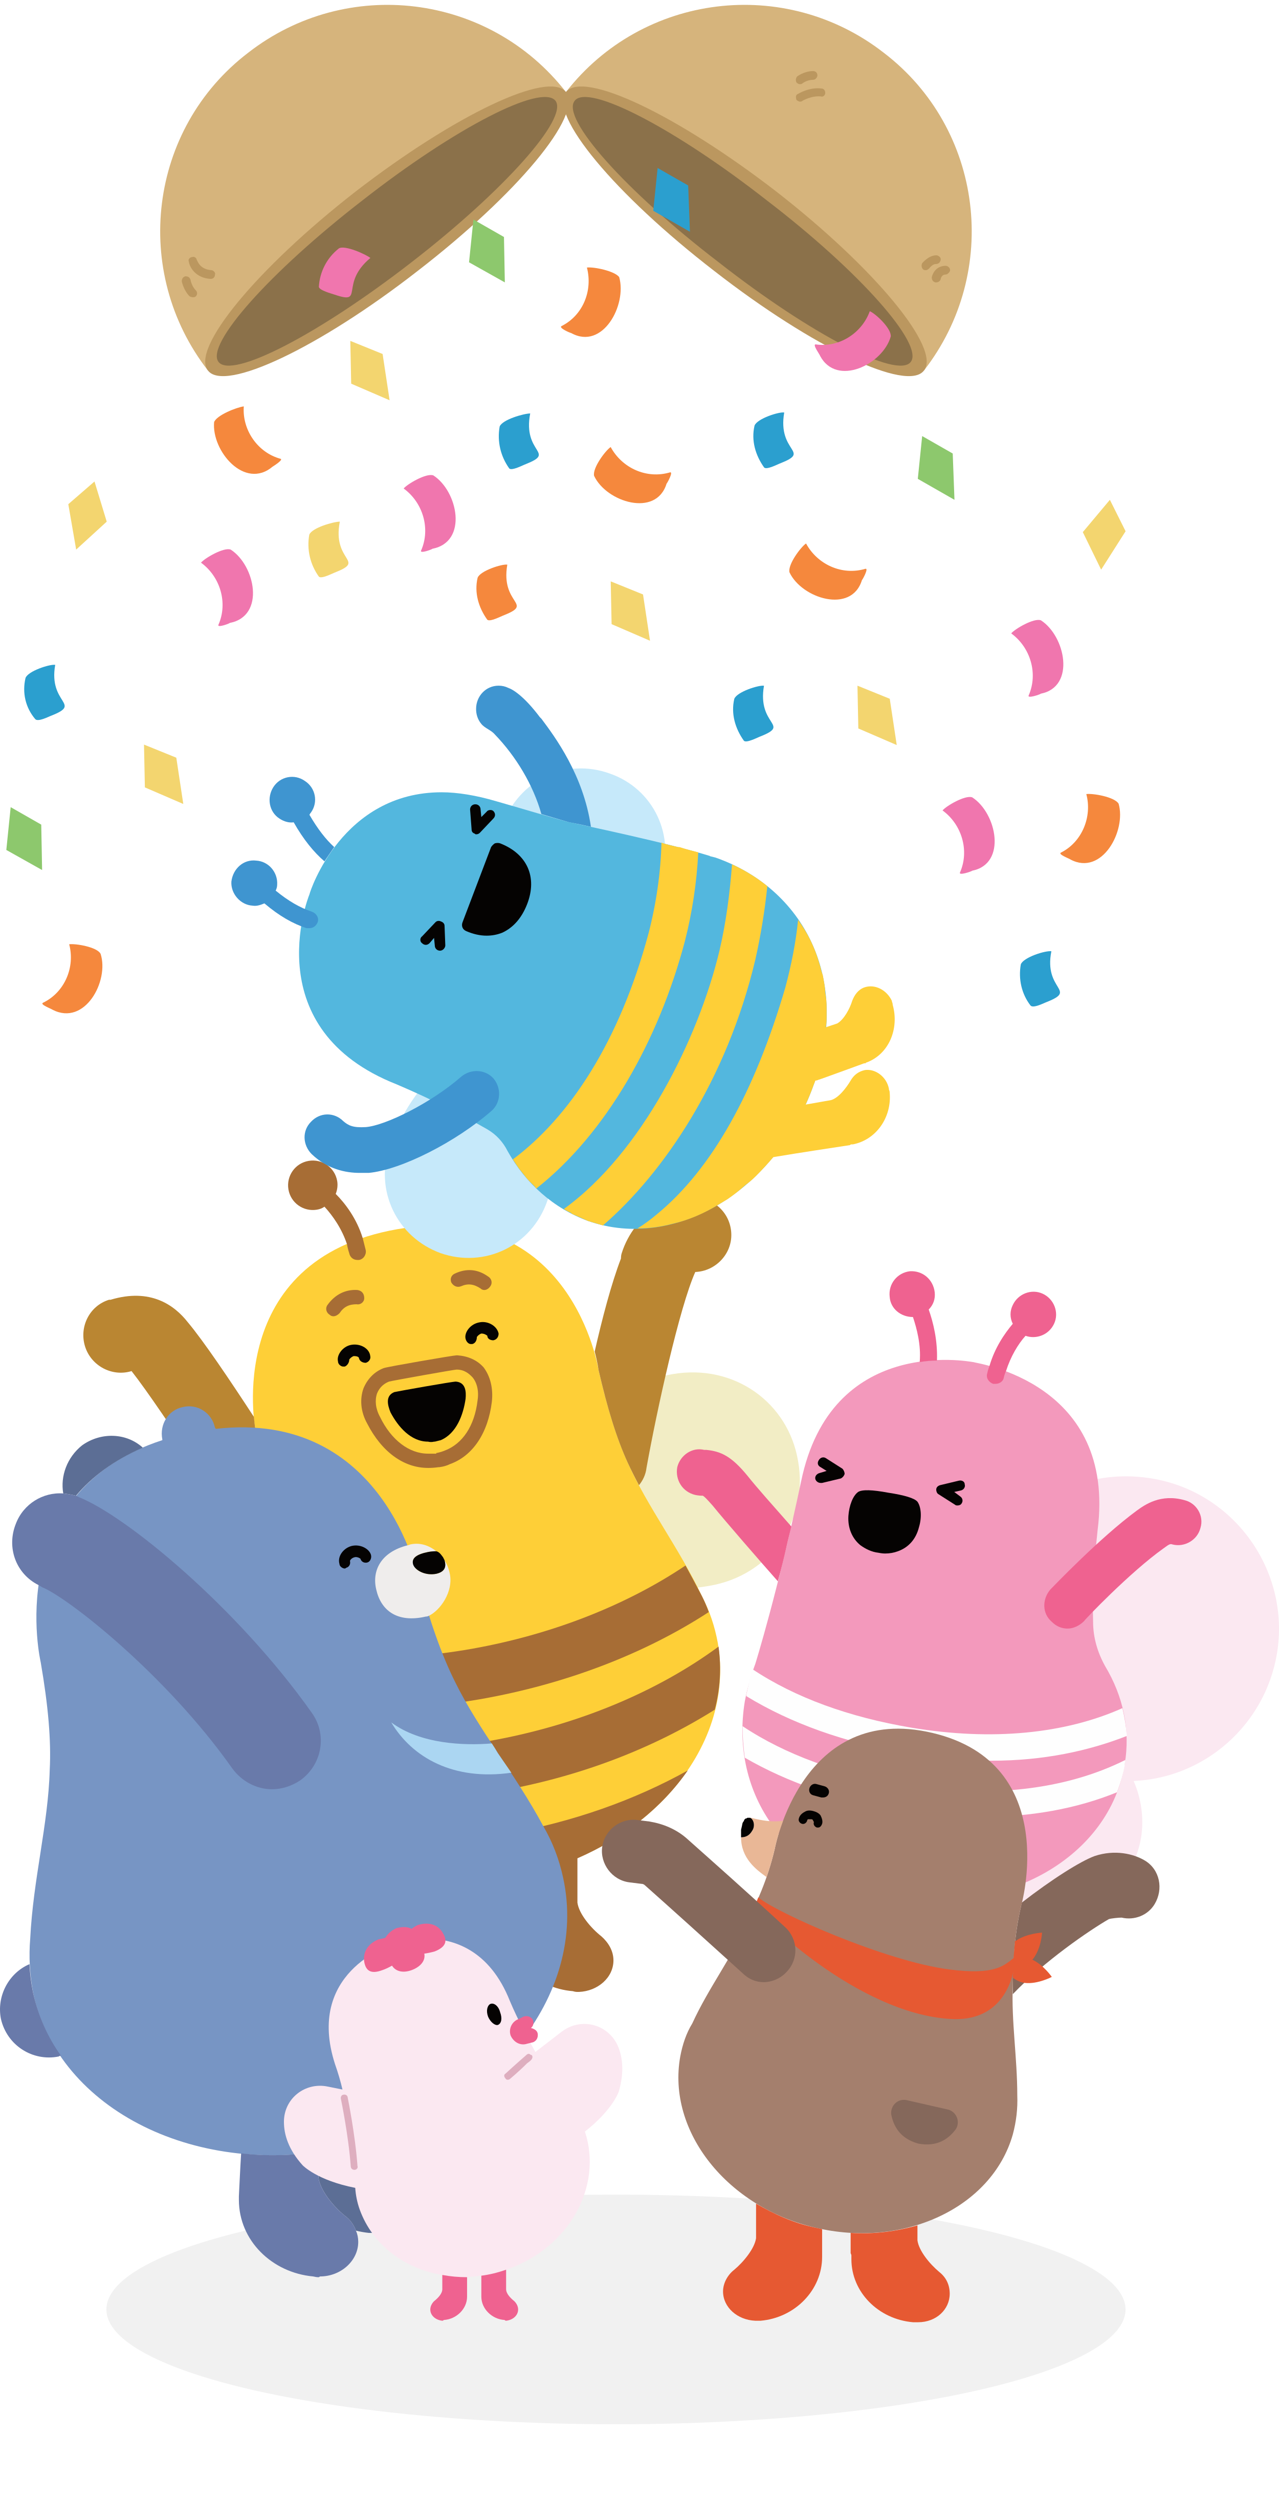<svg width="198" height="387" viewBox="0 0 198 387" fill="none" xmlns="http://www.w3.org/2000/svg">
<g filter="url(#filter0_f_1044_2902)">
<ellipse cx="95.357" cy="357.476" rx="78.887" ry="17.771" fill="#EBEBEB" fill-opacity="0.7"/>
</g>
<path d="M109.84 245.463C88.575 249.181 75.096 234.656 75.096 234.656C75.096 234.656 82.881 216.412 104.146 212.694C113.675 211.067 122.042 217.11 123.552 226.173C125.179 235.237 119.369 243.836 109.84 245.463Z" fill="#F2EDC5"/>
<path d="M34.89 258.593C56.039 254.875 63.824 236.631 63.824 236.631C63.824 236.631 50.228 222.105 29.08 225.824C19.551 227.567 13.741 236.166 15.368 245.23C16.878 254.294 25.361 260.336 34.89 258.593Z" fill="#F2EDC5"/>
<path d="M111.119 254.293C110.654 251.736 109.841 249.335 108.679 247.088C105.077 239.535 100.312 233.376 97.175 226.404C95.432 222.569 94.037 218.037 92.643 211.995C92.643 211.995 88.576 185.617 61.501 190.265C34.425 195.029 39.538 221.291 39.538 221.291C40.352 227.45 40.584 232.214 40.236 236.397C39.771 243.951 37.331 251.388 36.517 259.754C36.207 262.311 36.246 264.867 36.633 267.424C39.538 283.808 58.596 294.266 79.047 290.664C99.615 287.062 114.024 270.793 111.119 254.293Z" fill="#FECF37"/>
<path d="M93.108 299.728C91.481 298.45 89.622 296.242 89.39 294.499V293.918V287.643C96.594 284.506 102.521 279.742 106.471 274.048C98.337 278.58 88.692 282.066 78.002 283.925C67.427 285.784 57.085 285.9 47.557 284.157C51.624 287.179 56.504 289.27 61.85 290.432V293.918V294.499C61.501 296.242 59.642 298.45 58.131 299.728C56.969 300.658 56.272 301.936 56.272 303.447C56.272 306.12 58.712 308.211 61.617 308.327C61.695 308.327 61.733 308.327 61.733 308.327C62.043 308.327 62.314 308.289 62.547 308.211C68.241 307.746 72.889 303.214 72.889 297.637C72.889 297.559 72.889 297.443 72.889 297.288C72.889 297.211 72.889 297.133 72.889 297.056C72.889 297.056 72.656 292.989 72.54 291.362C74.554 291.284 76.569 291.091 78.583 290.781C78.467 293.221 78.35 297.056 78.35 297.056C78.35 297.133 78.35 297.211 78.35 297.288C78.35 297.443 78.35 297.559 78.35 297.637C78.35 303.214 82.882 307.746 88.692 308.211C88.925 308.289 89.157 308.327 89.39 308.327C89.467 308.327 89.544 308.327 89.622 308.327C92.527 308.211 94.967 306.12 94.967 303.447C94.967 301.936 94.154 300.658 93.108 299.728Z" fill="#A76D35"/>
<path d="M76.839 277.302C89.737 275.094 101.241 270.562 110.654 264.636C111.467 261.498 111.7 258.244 111.235 254.875C101.939 261.73 89.505 267.076 75.561 269.516C61.384 271.956 47.788 271.143 36.749 267.889C37.446 271.143 38.724 274.164 40.468 276.837C46.394 278.231 52.785 278.928 59.525 278.928C65.102 278.928 70.913 278.347 76.839 277.302Z" fill="#A76D35"/>
<path d="M74.4 263.008C87.531 260.684 99.732 256.036 109.725 249.529C109.415 248.676 109.067 247.863 108.679 247.088C107.827 245.462 106.975 243.873 106.123 242.324C96.943 248.483 85.439 253.015 73.005 255.223C60.455 257.43 48.022 257.082 37.215 254.293C36.905 256.075 36.672 257.895 36.518 259.754C36.44 260.607 36.363 261.459 36.285 262.311C42.792 263.822 49.648 264.635 56.737 264.635C62.431 264.635 68.357 264.054 74.4 263.008Z" fill="#A76D35"/>
<path d="M107.634 196.889C110.771 196.773 113.328 194.101 113.211 190.963C113.095 187.709 110.423 185.269 107.169 185.385H106.936C103.683 185.618 100.662 187.245 98.57 189.685C98.57 189.762 98.531 189.801 98.454 189.801C97.524 190.963 96.711 192.474 96.246 193.984C96.168 194.217 96.13 194.488 96.13 194.798C94.619 198.749 93.225 204.094 92.062 209.207C92.527 210.95 92.644 211.996 92.644 211.996C94.038 218.038 95.432 222.57 97.175 226.405C97.718 227.567 98.299 228.729 98.918 229.891C99.499 229.194 99.964 228.264 100.081 227.218C101.707 218.154 105.193 202.351 107.634 196.889Z" fill="#BA8632"/>
<path d="M39.538 221.292C39.538 221.292 39.422 220.595 39.306 219.317C35.587 213.623 31.52 207.58 29.08 204.675C26.988 202.003 23.27 199.33 17.111 201.189H16.879C13.858 202.119 12.231 205.373 13.16 208.394C14.09 211.415 17.344 213.158 20.365 212.229C25.129 218.271 37.795 238.142 37.912 238.374C38.376 239.188 39.074 239.769 39.771 240.233C40.003 238.994 40.158 237.716 40.236 236.399C40.584 232.215 40.352 227.451 39.538 221.292Z" fill="#BA8632"/>
<path d="M55.342 195.029C55.419 195.029 55.497 195.029 55.574 195.029C56.271 194.913 56.736 194.216 56.62 193.519C56.465 192.899 56.31 192.279 56.155 191.66C55.225 188.638 53.482 186.314 51.972 184.804C52.204 184.223 52.32 183.525 52.204 182.828C51.856 180.737 49.88 179.342 47.788 179.691C45.697 180.039 44.302 182.015 44.651 184.106C45 186.198 46.975 187.592 49.067 187.244C49.532 187.166 49.919 187.011 50.229 186.779C51.507 188.173 52.901 190.149 53.715 192.589C53.792 193.054 53.908 193.519 54.063 193.984C54.18 194.565 54.645 195.029 55.342 195.029Z" fill="#A76D35"/>
<path d="M68.473 192.706C68.55 192.706 68.628 192.706 68.705 192.706C69.403 192.589 69.984 191.892 69.751 191.195C69.751 190.73 69.712 190.265 69.635 189.801C69.519 187.244 70.216 184.92 70.913 183.177C71.3 183.254 71.727 183.254 72.191 183.177C74.283 182.828 75.677 180.853 75.329 178.761C74.864 176.67 72.889 175.275 70.797 175.624C68.705 175.972 67.311 177.948 67.659 180.04C67.776 180.737 68.124 181.434 68.589 181.899C67.659 183.874 66.846 186.663 66.962 189.801C67.04 190.42 67.117 191.04 67.195 191.66C67.311 192.241 67.892 192.706 68.473 192.706Z" fill="#A76D35"/>
<path d="M71.378 199.097C72.424 198.632 73.353 198.748 74.399 199.445C74.554 199.6 74.748 199.678 74.98 199.678C75.329 199.678 75.677 199.445 75.91 199.097C76.258 198.632 76.142 197.935 75.561 197.586C73.934 196.424 72.191 196.308 70.448 197.121C69.867 197.354 69.635 197.935 69.867 198.516C70.216 199.097 70.797 199.329 71.378 199.097Z" fill="#A76D35"/>
<path d="M55.226 201.885C55.807 202.001 56.388 201.536 56.388 200.955C56.388 200.258 56.039 199.793 55.342 199.677C53.483 199.561 51.856 200.374 50.694 202.001C50.346 202.466 50.462 203.163 51.043 203.512C51.198 203.667 51.391 203.744 51.624 203.744C51.972 203.744 52.321 203.512 52.553 203.279C53.251 202.234 54.064 201.885 55.226 201.885Z" fill="#A76D35"/>
<path fill-rule="evenodd" clip-rule="evenodd" d="M74.863 211.647C75.909 213.042 76.374 214.901 76.141 216.992C75.56 221.757 73.236 225.359 69.634 226.637C69.169 226.87 68.627 227.025 68.007 227.102C67.93 227.102 67.891 227.102 67.891 227.102C67.349 227.18 66.845 227.218 66.38 227.218H66.264C62.429 227.218 59.06 224.662 56.852 220.362C55.806 218.503 55.69 216.528 56.271 214.901C56.852 213.506 57.898 212.344 59.408 211.763C60.105 211.531 70.215 209.788 70.68 209.788H70.796C72.423 209.904 73.817 210.485 74.863 211.647ZM73.12 213.158C72.655 212.693 71.958 211.996 70.68 211.996C70.331 211.996 60.57 213.739 60.222 213.855C59.06 214.32 58.595 215.133 58.362 215.714C58.014 216.76 58.13 218.038 58.827 219.316C60.57 222.919 63.359 225.01 66.264 225.01C66.264 225.01 66.303 225.01 66.38 225.01C66.768 225.01 67.155 225.01 67.542 225.01C67.542 225.01 67.542 224.972 67.542 224.894C67.62 224.894 67.659 224.894 67.659 224.894C68.046 224.817 68.433 224.7 68.821 224.546C71.609 223.5 73.469 220.711 73.933 216.76C74.166 215.249 73.817 213.971 73.12 213.158Z" fill="#A76D35"/>
<path d="M70.564 213.855C69.983 213.855 61.5 215.365 61.035 215.482C59.641 216.063 59.99 217.457 60.454 218.619C61.616 220.827 63.592 223.151 66.264 223.151C66.574 223.229 66.884 223.229 67.194 223.151C67.194 223.151 67.233 223.151 67.31 223.151C67.62 223.074 67.93 222.996 68.24 222.919C70.68 221.873 71.726 218.968 72.075 216.528C72.191 215.365 72.075 213.971 70.564 213.855Z" fill="#050302"/>
<path d="M56.62 210.949C57.085 210.833 57.434 210.368 57.318 209.903C57.201 208.741 55.807 207.927 54.413 208.16C53.018 208.392 52.088 209.787 52.321 210.716C52.321 211.181 52.786 211.53 53.134 211.53C53.212 211.53 53.289 211.53 53.367 211.53C53.715 211.414 54.064 210.949 54.064 210.484C54.064 210.368 54.412 210.019 54.761 209.903C55.226 209.903 55.575 210.019 55.575 210.251C55.691 210.716 56.155 210.949 56.62 210.949Z" fill="#050302"/>
<path d="M74.282 204.674C72.772 204.906 71.842 206.301 72.075 207.23C72.191 207.695 72.539 208.044 72.888 208.044C72.965 208.044 73.043 208.044 73.12 208.044C73.585 207.927 73.818 207.463 73.818 206.998C73.818 206.882 74.166 206.533 74.515 206.417C74.98 206.417 75.328 206.649 75.444 206.765C75.444 207.23 75.909 207.463 76.374 207.463C76.955 207.346 77.188 206.882 77.188 206.417C76.955 205.255 75.561 204.441 74.282 204.674Z" fill="#050302"/>
<path d="M87.182 290.665C86.562 287.798 85.555 285.164 84.16 282.763C79.745 274.512 74.167 267.889 70.449 260.336C68.357 256.152 66.614 251.156 64.755 244.416C64.755 244.416 59.526 218.154 33.38 221.175C33.38 221.098 33.341 221.02 33.264 220.943C32.799 218.735 30.591 217.224 28.267 217.805C26.059 218.27 24.665 220.478 25.13 222.802C25.13 222.88 25.13 222.918 25.13 222.918C0.146 231.053 6.305 257.314 6.305 257.314C7.467 264.054 7.932 269.399 7.699 273.931C7.467 282.414 5.143 290.781 4.678 300.077C4.445 302.866 4.6 305.693 5.143 308.56C9.094 326.687 30.707 337.378 53.367 332.381C76.026 327.501 91.133 308.792 87.182 290.665Z" fill="#7795C4"/>
<path d="M4.561 304.029C1.308 305.423 -0.552 309.026 0.146 312.512C1.075 316.579 5.026 319.135 9.093 318.322C9.171 318.244 9.287 318.206 9.442 318.206C7.35 315.3 5.956 312.047 5.142 308.561C4.833 307.089 4.639 305.578 4.561 304.029Z" fill="#697AAA"/>
<path d="M22.108 224.081C19.552 221.757 15.601 221.641 12.696 223.732C10.372 225.591 9.326 228.496 9.791 231.169C10.488 231.247 11.146 231.363 11.766 231.518C14.207 228.613 17.576 226.056 22.108 224.081Z" fill="#5C6E95"/>
<path d="M53.366 332.38C51.971 332.69 50.616 332.923 49.299 333.078V336.331V337.029C49.531 339.004 51.623 341.56 53.366 342.955C54.179 343.536 54.76 344.349 55.109 345.279C55.729 345.434 56.387 345.55 57.084 345.628C57.394 345.628 57.704 345.628 58.014 345.628C58.014 345.628 58.053 345.628 58.13 345.628C61.384 345.511 64.057 343.187 64.057 340.282C64.057 338.655 63.243 337.145 61.965 336.215C60.454 334.937 58.711 332.845 58.13 331.102C56.581 331.567 54.993 331.993 53.366 332.38Z" fill="#5C6E95"/>
<path d="M53.366 342.956C51.623 341.562 49.531 339.005 49.299 337.03V336.333V333.079C45.232 333.66 41.165 333.776 37.33 333.311C37.214 335.054 36.981 339.935 36.981 339.935C36.981 340.012 36.981 340.09 36.981 340.167C36.981 340.322 36.981 340.438 36.981 340.516C36.981 346.791 42.094 351.787 48.486 352.368C48.795 352.446 49.066 352.485 49.299 352.485C49.376 352.485 49.454 352.446 49.531 352.368C52.785 352.368 55.458 349.928 55.458 347.023C55.458 346.403 55.341 345.822 55.109 345.28C54.76 344.351 54.179 343.537 53.366 342.956Z" fill="#697AAA"/>
<path d="M60.57 266.61C63.824 272.072 70.215 275.674 79.163 274.396C78.466 273.389 77.768 272.382 77.071 271.375C76.761 270.833 76.451 270.329 76.141 269.864C71.842 270.213 65.102 269.98 60.57 266.61Z" fill="#ABD6F2"/>
<path d="M58.246 246.043C58.944 249.181 61.384 251.273 65.916 250.227C66.071 250.227 66.226 250.188 66.381 250.111C68.124 249.297 70.215 246.392 69.634 243.603C69.479 242.829 69.208 242.131 68.821 241.512C69.053 242.325 69.053 243.255 67.543 243.603C65.8 243.952 64.173 243.022 63.94 242.093C63.708 241.163 64.521 240.582 66.264 240.233C66.845 240.117 67.31 240.117 67.543 240.117C66.381 239.188 64.986 238.723 63.475 239.071C63.321 239.149 63.204 239.188 63.127 239.188C58.944 240.233 57.549 243.138 58.246 246.043Z" fill="#EFEDEC"/>
<path d="M66.265 240.233C64.522 240.582 63.709 241.163 63.941 242.092C64.174 243.022 65.8 243.952 67.544 243.603C69.054 243.255 69.054 242.325 68.822 241.511C68.744 241.357 68.667 241.202 68.589 241.047C68.241 240.582 68.008 240.233 67.544 240.117C67.311 240.117 66.846 240.117 66.265 240.233Z" fill="#050302"/>
<path d="M53.367 242.789C53.444 242.789 53.522 242.75 53.599 242.673C54.064 242.557 54.296 242.092 54.18 241.627C54.18 241.511 54.413 241.162 54.877 241.046C55.226 240.93 55.691 241.162 55.807 241.278C55.923 241.743 56.388 241.976 56.853 241.859C57.318 241.743 57.55 241.162 57.434 240.697C57.202 239.768 55.807 238.954 54.413 239.303C53.134 239.652 52.205 240.93 52.553 242.092C52.553 242.44 53.018 242.789 53.367 242.789Z" fill="#050302"/>
<path d="M35.936 273.7C37.447 275.792 39.771 276.954 42.095 276.954C43.605 276.954 45.116 276.489 46.511 275.559C49.88 273.119 50.694 268.471 48.254 265.101C36.749 248.833 19.552 234.656 12.231 231.751C12.076 231.673 11.921 231.596 11.766 231.518C11.146 231.363 10.488 231.247 9.79 231.17C6.653 230.937 3.632 232.797 2.47 235.818C0.959 239.536 2.47 243.603 5.956 245.347C6.111 245.424 6.304 245.54 6.537 245.695C10.371 247.206 25.594 259.058 35.936 273.7Z" fill="#697AAA"/>
<path d="M95.781 323.783C95.781 323.783 94.851 326.571 90.551 329.941C93.34 338.424 88.111 347.836 78.699 351.206C78.544 351.284 78.427 351.323 78.35 351.323C77.033 351.787 75.755 352.097 74.515 352.252C73.741 352.33 73.005 352.407 72.308 352.485C70.99 352.485 69.712 352.368 68.473 352.136C62.663 351.206 57.666 347.488 55.691 342.026C55.303 340.942 55.071 339.818 54.993 338.656C49.067 337.494 46.859 335.17 46.859 335.17C44.651 332.73 43.954 330.406 43.954 328.431C43.954 324.828 47.208 322.272 50.694 322.969L53.018 323.434C52.708 322.117 52.321 320.8 51.856 319.483C47.324 305.422 60.106 301.239 60.571 301.007C60.687 301.007 63.011 300.077 66.033 300.077C70.216 300.077 75.794 301.82 78.931 309.722C80.209 312.743 81.604 315.3 82.882 317.624L86.949 314.486C89.854 312.278 93.921 313.208 95.548 316.462C96.362 318.205 96.71 320.645 95.781 323.783Z" fill="#FBE8F1"/>
<path d="M74.516 352.251V355.273C74.516 355.35 74.516 355.389 74.516 355.389C74.516 355.389 74.516 355.427 74.516 355.505C74.516 357.364 76.142 358.991 78.118 359.107C78.195 359.185 78.273 359.223 78.35 359.223C79.396 359.107 80.21 358.41 80.21 357.48C80.21 357.016 79.977 356.551 79.629 356.202C79.047 355.737 78.35 355.04 78.35 354.343V351.322C77.033 351.786 75.755 352.096 74.516 352.251Z" fill="#EF6290"/>
<path d="M68.472 352.136V354.344C68.472 355.041 67.775 355.738 67.194 356.203C66.846 356.552 66.613 357.017 66.613 357.481C66.613 358.411 67.427 359.108 68.472 359.224C68.55 359.224 68.627 359.186 68.705 359.108C70.68 358.992 72.307 357.365 72.307 355.506C72.307 355.428 72.307 355.39 72.307 355.39C72.307 355.39 72.307 355.351 72.307 355.273V352.485C70.99 352.485 69.712 352.368 68.472 352.136Z" fill="#EF6290"/>
<path d="M68.589 299.264C67.892 297.986 66.498 297.405 64.638 297.986C64.329 298.141 64.019 298.334 63.709 298.567C63.128 298.218 62.315 298.218 61.385 298.451C60.571 298.799 59.99 299.38 59.642 299.961C59.332 300.039 58.983 300.116 58.596 300.194C56.853 300.891 56.156 302.285 56.388 303.68C56.62 304.958 57.318 305.655 59.177 304.958C59.642 304.803 60.145 304.571 60.688 304.261C61.269 305.19 62.431 305.423 63.709 304.958C64.987 304.493 65.917 303.563 65.684 302.401C66.227 302.324 66.769 302.208 67.311 302.053C69.054 301.356 69.287 300.426 68.589 299.264Z" fill="#EF6290"/>
<path d="M82.533 316.113C83.114 315.881 83.346 315.3 83.23 314.718C83.114 314.254 82.649 314.021 82.184 313.905C82.533 313.673 82.649 313.208 82.533 312.743C82.3 312.162 81.603 311.93 81.022 312.162L80.325 312.511C79.279 312.859 78.698 314.021 79.047 315.067C79.511 316.113 80.557 316.694 81.603 316.345L82.533 316.113Z" fill="#EF6290"/>
<path d="M77.421 311.465C77.769 312.395 77.653 313.208 77.072 313.441C76.607 313.557 75.91 312.976 75.561 312.163C75.213 311.233 75.445 310.42 75.91 310.187C76.491 309.955 77.188 310.536 77.421 311.465Z" fill="#050302"/>
<path d="M82.301 318.088C82.224 318.088 82.185 318.088 82.185 318.088C81.952 317.855 81.72 317.855 81.487 318.088C79.745 319.598 78.234 320.993 78.234 320.993C78.001 321.109 78.001 321.458 78.234 321.69C78.311 321.845 78.427 321.922 78.582 321.922C78.737 321.922 78.854 321.884 78.931 321.806C78.931 321.806 80.209 320.76 81.604 319.366C81.836 319.211 82.03 319.056 82.185 318.901C82.417 318.669 82.533 318.32 82.301 318.088Z" fill="#DEAEBF"/>
<path d="M54.877 335.867C54.529 335.867 54.296 335.634 54.296 335.286C53.948 330.521 52.786 324.944 52.786 324.944C52.67 324.595 52.902 324.246 53.134 324.246C53.483 324.13 53.832 324.363 53.832 324.711C53.832 324.711 54.994 330.405 55.342 335.286C55.459 335.518 55.226 335.867 54.877 335.867Z" fill="#DEAEBF"/>
<path d="M178.284 228.846C165.386 226.754 154.579 234.888 150.977 247.438C149.118 253.597 147.723 258.245 146.561 265.101C145.515 271.376 145.283 276.489 145.632 280.44C146.794 288.922 150.512 295.662 158.879 297.057C167.245 298.451 175.263 292.757 176.658 284.39C177.122 281.369 176.658 278.348 175.496 275.675C186.419 275.21 195.831 267.076 197.69 255.921C199.782 243.138 191.067 230.937 178.284 228.846Z" fill="#FBE8F1"/>
<path d="M171.08 257.894C169.918 255.803 169.22 253.479 169.22 251.038C169.104 246.971 169.337 242.207 169.918 236.862C172.823 214.086 151.441 211.065 150.628 210.832C149.815 210.716 128.666 206.765 124.018 229.309C120.415 246.39 116.929 257.546 116.929 257.546C116.232 259.405 115.69 261.342 115.302 263.356C112.978 277.533 121.577 290.78 138.775 293.569C155.973 296.474 171.777 287.294 174.101 273.117C175.031 267.772 173.869 262.543 171.08 257.894Z" fill="#F399BC"/>
<path d="M121.462 240.697C121.771 239.303 122.12 237.831 122.507 236.281C119.951 233.376 117.046 230.123 115.768 228.496C113.211 225.358 111.584 224.661 109.377 224.429C109.299 224.429 109.183 224.429 109.028 224.429C107.169 223.964 105.309 225.242 104.845 227.101C104.496 229.077 105.658 230.936 107.634 231.401C108.021 231.478 108.369 231.517 108.679 231.517C108.757 231.517 108.796 231.517 108.796 231.517C109.028 231.633 109.377 231.982 110.306 233.028C112.282 235.468 117.743 241.743 120.416 244.764C120.997 242.673 121.462 240.697 121.462 240.697Z" fill="#EF6290"/>
<path d="M133.546 292.29V294.382V299.146C133.429 300.308 132.151 301.819 131.222 302.632C130.408 303.213 129.943 304.143 129.943 305.073C129.943 306.816 131.57 308.21 133.429 308.326C133.507 308.326 133.546 308.326 133.546 308.326C133.701 308.326 133.856 308.326 134.01 308.326C137.845 307.978 140.866 304.956 140.866 301.238C140.866 301.16 140.866 301.083 140.866 301.005C140.866 301.005 140.905 300.967 140.983 300.889C140.983 300.889 140.75 295.66 140.75 293.917C140.053 293.84 139.394 293.723 138.775 293.569C136.915 293.259 135.172 292.833 133.546 292.29Z" fill="#EF6290"/>
<path d="M153.069 293.221C152.449 293.376 151.829 293.492 151.209 293.569C149.505 293.879 147.723 294.073 145.864 294.15V294.383V299.147C145.748 300.309 144.47 301.82 143.54 302.633C142.727 303.214 142.262 304.144 142.262 305.073C142.262 306.816 143.889 308.211 145.748 308.327C145.825 308.327 145.864 308.327 145.864 308.327C146.019 308.327 146.174 308.327 146.329 308.327C150.163 307.978 153.185 304.957 153.185 301.239C153.185 301.161 153.185 301.084 153.185 301.006C153.262 301.006 153.301 300.968 153.301 300.89C153.301 300.89 153.069 295.777 153.069 293.221Z" fill="#EF6290"/>
<path d="M143.772 202.699C144.469 202.002 144.818 201.072 144.702 200.026C144.469 198.051 142.842 196.657 140.867 196.773C138.891 197.005 137.497 198.748 137.729 200.724C137.846 202.583 139.472 203.861 141.332 203.861C141.913 205.604 142.61 208.161 142.378 210.833C143.307 210.678 144.198 210.601 145.05 210.601C145.166 207.463 144.469 204.675 143.772 202.699Z" fill="#EF6290"/>
<path d="M115.535 262.426C115.535 262.426 115.535 262.388 115.535 262.31C115.613 262 115.69 261.652 115.768 261.264C115.69 261.652 115.613 262.039 115.535 262.426Z" fill="#F399BC"/>
<path d="M151.79 281.252C159.576 281.252 166.664 279.974 172.939 277.417C172.939 277.301 173.055 277.069 173.055 277.069C173.52 275.79 173.869 274.628 174.101 273.35C174.101 273.001 174.217 272.653 174.217 272.42C164.921 277.069 152.952 278.463 139.589 276.255C129.944 274.628 121.578 271.607 114.954 267.191C114.954 268.818 115.07 270.445 115.303 272.072C121.926 275.906 129.944 278.695 139.008 280.206C143.424 280.903 147.685 281.252 151.79 281.252Z" fill="#FEFEFE"/>
<path d="M153.533 272.537C161.551 272.537 168.524 271.026 174.45 268.702C174.334 267.307 174.101 265.797 173.753 264.402C164.921 268.353 153.65 269.515 141.1 267.424C131.455 265.797 123.088 262.776 116.465 258.36C116.387 258.592 116.31 258.825 116.232 259.057C116.077 259.832 115.923 260.568 115.768 261.265C115.69 261.652 115.613 262.001 115.535 262.311C115.535 262.388 115.535 262.466 115.535 262.543C122.391 266.726 130.758 269.748 140.403 271.375C145.051 272.149 149.428 272.537 153.533 272.537Z" fill="#FEFEFE"/>
<path d="M153.766 214.203C153.92 214.203 154.037 214.203 154.114 214.203C154.695 214.203 155.276 213.855 155.392 213.274C155.47 212.887 155.586 212.538 155.741 212.228C156.438 210.02 157.6 208.045 158.762 206.767C160.389 207.348 162.364 206.65 163.178 204.907C163.991 203.164 163.178 201.073 161.435 200.259C159.692 199.446 157.6 200.259 156.787 202.002C156.322 202.932 156.322 203.978 156.787 204.907C155.509 206.418 153.998 208.626 153.185 211.415C153.03 211.802 152.913 212.189 152.836 212.577C152.603 213.274 153.068 213.971 153.766 214.203Z" fill="#EF6290"/>
<path d="M165.27 252.085C164.34 252.085 163.527 251.737 162.83 251.04C161.319 249.761 161.319 247.553 162.597 246.043C162.946 245.694 170.267 238.025 175.961 233.841C177.239 232.912 179.679 231.169 183.398 232.215C185.257 232.679 186.419 234.655 185.838 236.514C185.373 238.373 183.398 239.535 181.538 239.071C181.19 238.954 181.074 238.954 180.144 239.652C174.915 243.37 167.827 250.807 167.827 250.923C167.129 251.621 166.2 252.085 165.27 252.085Z" fill="#EF6290"/>
<path d="M148.188 233.029C148.033 233.029 147.917 232.99 147.84 232.912L145.283 231.285C145.051 231.169 144.935 230.821 144.935 230.588C144.935 230.24 145.167 230.007 145.516 229.891L148.421 229.194C148.885 229.078 149.35 229.31 149.35 229.775C149.466 230.123 149.234 230.588 148.769 230.704L147.723 230.937L148.653 231.634C149.002 231.866 149.118 232.331 148.885 232.68C148.769 232.912 148.537 233.029 148.188 233.029Z" fill="#050302"/>
<path d="M142.029 232.447C141.565 231.904 140.054 231.44 137.498 231.052C135.019 230.587 133.469 230.549 132.849 230.936C132.036 231.517 131.455 233.028 131.339 234.654C131.223 236.514 131.92 238.141 133.198 239.186C134.011 239.767 134.941 240.232 135.987 240.348C136.374 240.426 136.723 240.465 137.033 240.465C137.73 240.465 138.388 240.348 139.008 240.116C140.635 239.535 141.797 238.257 142.262 236.398C142.727 234.887 142.61 233.26 142.029 232.447Z" fill="#050302"/>
<path d="M127.038 229.541C126.69 229.541 126.341 229.309 126.225 228.96C126.109 228.495 126.457 228.147 126.806 228.031L127.968 227.682L127.038 227.101C126.574 226.869 126.457 226.404 126.806 225.939C127.038 225.59 127.503 225.474 127.852 225.707L130.408 227.333C130.641 227.566 130.757 227.914 130.757 228.147C130.641 228.495 130.408 228.728 130.176 228.844L127.271 229.541C127.193 229.541 127.116 229.541 127.038 229.541Z" fill="#050302"/>
<path d="M177.238 287.993C175.495 286.947 172.59 286.25 169.452 287.296C167.244 288.109 162.829 290.898 158.181 294.5C158.103 294.888 158.064 295.081 158.064 295.081C156.902 300.078 156.902 304.029 156.786 307.283C156.786 307.747 156.786 308.212 156.786 308.677C161.667 303.564 168.639 298.8 171.66 297.057C172.009 296.941 173.171 296.824 173.636 296.824C175.611 297.289 177.703 296.476 178.748 294.733C180.143 292.409 179.562 289.387 177.238 287.993Z" fill="#85685B"/>
<path d="M158.065 295.08C158.065 295.08 164.457 273.002 144.354 268.237C124.134 263.473 119.951 286.132 119.951 286.132C118.789 291.129 117.046 294.615 115.652 297.637C113.327 302.982 109.725 307.63 107.169 313.208C106.239 314.718 105.658 316.461 105.31 318.321C103.218 329.941 112.63 341.677 126.226 344.815C139.822 348.068 153.534 341.794 156.787 330.406C157.33 328.391 157.562 326.377 157.484 324.363C157.484 318.437 156.555 312.975 156.787 307.281C156.903 304.028 156.903 300.077 158.065 295.08Z" fill="#A47F6D"/>
<path d="M121.229 281.834C119.602 282.067 118.092 281.834 116.232 281.37C116.232 281.37 116.194 281.37 116.116 281.37C116.697 281.602 116.93 282.648 116.465 283.345C116 284.158 115.419 284.391 114.722 284.391C114.722 287.645 117.046 289.388 118.673 290.55C119.137 289.233 119.563 287.761 119.951 286.134C119.951 286.134 120.299 284.275 121.229 281.834Z" fill="#E9B796"/>
<path d="M116.465 283.345C116.93 282.648 116.697 281.602 116.116 281.37C116.039 281.37 116 281.37 116 281.37C115.922 281.37 115.845 281.37 115.768 281.37C115.69 281.37 115.613 281.408 115.535 281.486C115.535 281.486 115.496 281.486 115.419 281.486C115.341 281.563 115.264 281.641 115.187 281.718C115.187 281.718 115.187 281.757 115.187 281.834C115.109 281.912 115.032 282.028 114.954 282.183C114.877 282.57 114.799 282.919 114.722 283.229C114.722 283.306 114.722 283.384 114.722 283.461C114.722 283.771 114.722 284.042 114.722 284.275C114.722 284.275 114.722 284.313 114.722 284.391C115.419 284.391 116 284.158 116.465 283.345Z" fill="#050302"/>
<path d="M159.807 303.331C159.885 303.254 159.924 303.215 159.924 303.215C161.202 301.588 161.318 299.148 161.318 299.148C161.318 299.148 158.878 299.264 157.251 300.426C157.251 300.426 157.212 300.426 157.135 300.426C157.057 301.356 156.98 302.247 156.902 303.099C155.392 304.261 153.997 305.771 146.909 304.842C137.032 303.564 120.066 296.01 117.393 293.686C117.239 294.074 117.084 294.461 116.929 294.848C116.929 294.848 116.929 294.887 116.929 294.965C117.277 296.591 132.848 311.698 147.141 312.511C154.578 312.976 156.438 307.282 156.902 305.074C156.825 305.384 156.786 305.733 156.786 306.12C157.251 306.469 157.832 306.817 158.645 306.933C160.621 307.166 162.829 306.004 162.829 306.004C162.829 306.004 161.55 304.145 159.807 303.331Z" fill="#E65932"/>
<path d="M131.687 345.627V348.765C131.764 348.92 131.803 349.036 131.803 349.113C131.803 349.268 131.803 349.462 131.803 349.694C131.803 354.807 135.986 358.991 141.331 359.455C141.564 359.455 141.796 359.455 142.029 359.455C142.029 359.455 142.067 359.455 142.145 359.455C144.934 359.455 147.025 357.48 147.025 355.04C147.025 353.645 146.444 352.483 145.398 351.67C143.888 350.392 142.261 348.416 142.029 346.789V344.465C138.775 345.395 135.289 345.86 131.687 345.627Z" fill="#E65932"/>
<path d="M117.045 341.097V346.442C116.813 348.069 115.07 350.161 113.676 351.323C112.63 352.136 111.933 353.414 111.933 354.692C111.933 357.133 114.14 359.108 116.929 359.224C116.929 359.224 116.968 359.224 117.045 359.224C117.278 359.224 117.51 359.224 117.743 359.224C123.088 358.76 127.271 354.46 127.271 349.347C127.271 349.27 127.271 349.154 127.271 348.999C127.271 348.921 127.271 348.844 127.271 348.766V345.048C126.961 344.97 126.613 344.893 126.226 344.815C122.856 344.118 119.834 342.724 117.045 341.097Z" fill="#E65932"/>
<path d="M146.91 326.572L140.286 325.061C138.892 324.829 137.846 325.991 137.962 327.269C138.311 329.012 139.24 330.988 142.145 331.801C145.167 332.382 146.91 330.988 147.955 329.593C148.653 328.547 148.188 327.037 146.91 326.572Z" fill="#85685B"/>
<path d="M127.619 276.488L126.341 276.139C125.876 276.023 125.411 276.371 125.295 276.836C125.179 277.301 125.411 277.766 125.876 277.882L127.154 278.231C127.232 278.231 127.309 278.231 127.387 278.231C127.852 278.231 128.2 277.998 128.316 277.534C128.433 277.069 128.084 276.604 127.619 276.488Z" fill="#050302"/>
<path d="M125.877 280.323C125.412 280.206 124.947 280.206 124.599 280.439C124.134 280.671 123.785 281.02 123.669 281.485C123.553 281.833 123.785 282.182 124.134 282.298C124.482 282.414 124.831 282.182 124.947 281.833C124.947 281.833 124.947 281.717 125.063 281.601C125.218 281.601 125.412 281.601 125.644 281.601C125.761 281.601 125.877 281.717 125.877 281.833C125.954 281.911 125.993 281.988 125.993 282.066C125.877 282.414 126.109 282.763 126.458 282.879C126.535 282.879 126.613 282.879 126.69 282.879C126.923 282.879 127.155 282.647 127.271 282.298C127.387 281.949 127.271 281.485 127.039 281.02C126.806 280.671 126.342 280.439 125.877 280.323Z" fill="#050302"/>
<path d="M118.207 306.817C117.045 306.817 115.883 306.352 114.954 305.423C108.795 299.845 104.03 295.545 99.847 291.827C99.692 291.672 99.499 291.594 99.266 291.594L97.407 291.362C94.734 291.013 92.875 288.457 93.224 285.9C93.572 283.228 96.129 281.369 98.685 281.717L100.544 281.95C102.636 282.298 104.612 283.112 106.238 284.506C110.538 288.341 115.418 292.64 121.577 298.334C123.553 300.193 123.669 303.215 121.81 305.19C120.88 306.236 119.485 306.817 118.207 306.817Z" fill="#85685B"/>
<path d="M84.741 185.85C90.319 170.046 80.906 157.845 80.906 157.845C80.906 157.845 65.916 161.563 60.338 177.251C57.898 184.339 61.5 191.544 68.24 193.984C74.98 196.308 82.3 192.938 84.741 185.85Z" fill="#C6E9FA"/>
<path d="M102.172 136.349C96.594 152.152 81.604 155.755 81.604 155.755C81.604 155.755 72.192 143.553 77.77 127.75C80.326 120.661 87.647 117.292 94.387 119.732C101.126 122.056 104.729 129.377 102.172 136.349Z" fill="#C6E9FA"/>
<path d="M91.481 127.981C90.319 119.963 85.903 114.037 83.812 111.248L83.579 111.015C81.139 107.762 79.396 106.716 78.699 106.483C78.234 106.251 77.731 106.135 77.188 106.135C75.213 106.135 73.702 107.762 73.702 109.737C73.702 110.55 73.935 111.364 74.516 112.061C75.097 112.758 76.026 112.991 76.607 113.688C79.861 117.058 82.534 121.474 83.812 126.005C85.361 126.47 86.794 126.896 88.111 127.284C88.111 127.284 89.506 127.516 91.481 127.981Z" fill="#3F95D0"/>
<path d="M125.994 167.838C120.183 184.223 104.612 193.751 91.017 188.987C85.671 187.012 81.372 183.177 78.583 178.18C77.886 176.786 76.84 175.624 75.445 174.81C71.611 172.602 66.846 170.162 61.385 167.838C39.887 159.355 47.557 139.252 47.905 138.439C48.022 137.858 53.018 122.635 68.357 122.635C70.797 122.635 73.702 123.1 76.84 124.03C80.907 125.192 84.742 126.354 88.112 127.283C88.189 127.283 88.228 127.283 88.228 127.283C89.738 127.632 103.218 130.421 109.958 132.512C109.958 132.512 109.919 132.512 109.841 132.512C110.151 132.59 110.461 132.667 110.771 132.745C124.367 137.509 131.804 151.454 125.994 167.838Z" fill="#53B7DE"/>
<path d="M106.006 145.761C107.168 141.229 107.865 136.581 108.098 131.933C107.168 131.7 106.238 131.468 105.192 131.119C105.192 131.119 105.115 131.119 104.96 131.119C104.495 131.003 102.868 130.655 102.404 130.422C102.287 135.07 101.59 139.835 100.428 144.366C95.896 161.332 88.111 172.952 79.395 179.46C79.55 179.692 79.705 179.924 79.86 180.157C80.015 180.389 80.17 180.622 80.325 180.854C80.635 181.241 80.945 181.629 81.255 182.016C81.41 182.249 81.603 182.481 81.836 182.713C82.146 183.023 82.456 183.333 82.765 183.643C82.843 183.72 82.92 183.837 82.998 183.992C93.805 175.509 101.939 161.1 106.006 145.761Z" fill="#FECF37"/>
<path d="M93.339 189.685C102.752 181.551 112.513 167.141 116.929 148.549C117.781 144.753 118.4 140.957 118.788 137.161C117.161 135.844 115.34 134.721 113.326 133.791C112.978 138.323 112.397 142.855 111.351 147.271C108.097 160.75 99.382 178.413 87.297 187.128C87.607 187.361 87.955 187.554 88.343 187.709C88.498 187.864 88.691 187.98 88.924 188.058C89.621 188.368 90.318 188.678 91.015 188.988C91.79 189.22 92.565 189.452 93.339 189.685Z" fill="#FECF37"/>
<path d="M137.613 168.653C137.613 168.653 137.613 168.614 137.613 168.536C137.265 166.677 135.522 165.399 133.895 165.631C132.849 165.864 132.152 166.445 131.687 167.258C130.99 168.42 129.828 169.931 128.666 170.28L124.715 170.977C125.18 169.97 125.606 168.924 125.993 167.839C126.071 167.684 126.148 167.491 126.226 167.258C126.381 167.258 126.535 167.219 126.69 167.142C126.807 167.142 133.779 164.586 133.779 164.586C133.856 164.586 133.934 164.586 134.011 164.586C134.011 164.508 134.05 164.469 134.127 164.469C137.613 163.191 139.24 159.24 138.194 155.522C138.194 155.367 138.156 155.212 138.078 155.057C138.078 155.057 138.078 155.018 138.078 154.941C137.265 153.198 135.406 152.268 133.779 152.849C132.849 153.198 132.268 154.011 131.919 154.941C131.571 156.103 130.641 157.846 129.595 158.427L127.852 159.008C127.93 158.543 127.969 158.039 127.969 157.497C127.969 157.032 127.969 156.529 127.969 155.987C127.969 155.134 127.891 154.321 127.736 153.546C127.736 153.391 127.736 153.275 127.736 153.198C127.659 152.5 127.543 151.765 127.388 150.99C127.31 150.757 127.233 150.525 127.155 150.293C127.078 149.905 126.962 149.479 126.807 149.014C126.109 146.613 125.025 144.405 123.553 142.391C123.204 145.877 122.507 149.363 121.577 152.849C116.813 169.117 110.19 180.97 101.707 187.942C100.7 188.794 99.693 189.53 98.686 190.15C100.467 190.15 102.249 189.918 104.031 189.453C106.587 188.872 109.028 187.826 111.468 186.315C111.855 186.083 112.243 185.851 112.63 185.618C113.637 184.921 114.567 184.185 115.419 183.41C115.961 183.023 116.465 182.597 116.929 182.132C117.007 182.055 117.046 182.016 117.046 182.016C117.975 181.086 118.866 180.118 119.718 179.111C123.088 178.53 131.571 177.252 131.571 177.252C131.648 177.174 131.726 177.135 131.803 177.135C131.881 177.135 131.958 177.135 132.036 177.135C135.638 176.438 138.078 172.952 137.73 169.117C137.73 168.963 137.691 168.808 137.613 168.653Z" fill="#FECF37"/>
<path d="M50.229 133.326C50.694 132.628 51.197 131.892 51.739 131.118C50.461 129.956 49.183 128.329 47.905 126.121C47.982 125.966 48.06 125.85 48.137 125.772C49.299 124.145 48.834 121.938 47.208 120.892C45.581 119.73 43.373 120.195 42.327 121.821C41.281 123.448 41.63 125.656 43.257 126.702C43.954 127.167 44.767 127.399 45.465 127.283C46.975 129.956 48.602 131.931 50.229 133.326Z" fill="#3F95D0"/>
<path d="M48.253 141.111C46.51 140.53 44.651 139.485 42.676 137.858C42.831 137.548 42.908 137.238 42.908 136.928C43.024 135.069 41.63 133.326 39.654 133.21C37.679 132.977 36.052 134.488 35.82 136.463C35.704 138.323 37.214 140.066 39.073 140.182C39.771 140.298 40.352 140.066 40.933 139.833C43.257 141.809 45.348 142.971 47.44 143.668C47.595 143.668 47.75 143.668 47.905 143.668C48.486 143.668 48.951 143.319 49.183 142.738C49.416 142.041 48.951 141.344 48.253 141.111Z" fill="#3F95D0"/>
<path d="M55.69 181.55C53.482 181.55 50.693 180.969 48.253 178.645C46.859 177.25 46.743 175.043 48.137 173.648C49.531 172.138 51.739 172.138 53.134 173.532C53.947 174.229 54.644 174.578 56.62 174.462C59.641 174.229 66.729 170.743 71.377 166.676C72.888 165.398 75.096 165.514 76.374 166.908C77.653 168.419 77.536 170.627 76.142 171.905C70.564 176.786 62.081 181.085 57.085 181.55C56.697 181.55 56.233 181.55 55.69 181.55Z" fill="#3F95D0"/>
<path d="M77.421 130.538C77.188 130.46 76.917 130.46 76.607 130.538C76.375 130.693 76.181 130.886 76.026 131.119L71.611 142.739C71.378 143.32 71.611 143.901 72.192 144.133C73.276 144.598 74.322 144.831 75.329 144.831C76.181 144.831 76.995 144.676 77.769 144.366C79.512 143.552 80.79 142.042 81.604 139.95C83.231 135.767 81.604 132.164 77.421 130.538Z" fill="#050302"/>
<path d="M68.24 142.622C68.007 142.506 67.659 142.506 67.426 142.738L65.335 144.946C64.986 145.178 64.986 145.759 65.335 145.992C65.683 146.34 66.148 146.34 66.497 145.992L67.194 145.178L67.31 146.34C67.31 146.805 67.659 147.154 68.124 147.154C68.588 147.154 68.937 146.689 68.937 146.34L68.821 143.319C68.821 142.971 68.588 142.738 68.24 142.622Z" fill="#050302"/>
<path d="M73.469 129.027C73.546 129.104 73.624 129.143 73.701 129.143C73.933 129.143 74.127 129.066 74.282 128.911L76.374 126.703C76.722 126.354 76.722 125.89 76.374 125.541C76.141 125.309 75.56 125.309 75.328 125.657L74.514 126.471L74.398 125.309C74.398 124.844 74.05 124.495 73.585 124.495C73.12 124.495 72.772 124.844 72.772 125.309L73.004 128.33C73.004 128.678 73.12 128.911 73.469 129.027Z" fill="#050302"/>
<path d="M38.417 8.165C23.009 19.923 20.306 42.089 32.2 57.362L87.614 14.247C75.721 -1.026 53.69 -3.729 38.417 8.165Z" fill="#D6B47C"/>
<path d="M64.637 41.954C49.364 53.848 34.767 60.741 32.199 57.362C29.496 53.983 39.769 41.549 55.042 29.655C70.45 17.761 84.911 10.868 87.614 14.247C90.317 17.761 80.045 30.06 64.637 41.954Z" fill="#BB975F"/>
<path d="M63.692 40.603C49.23 51.822 35.849 58.715 33.822 56.011C31.794 53.308 41.796 42.09 56.123 31.007C70.45 19.789 83.83 12.896 85.993 15.599C88.02 18.302 78.018 29.52 63.692 40.603Z" fill="#8B714A"/>
<path d="M136.812 8.165C152.22 19.923 154.923 42.089 143.029 57.362L87.614 14.247C99.508 -1.026 121.539 -3.729 136.812 8.165Z" fill="#D6B47C"/>
<path d="M110.591 41.954C125.864 53.848 140.461 60.741 143.029 57.362C145.732 53.983 135.46 41.549 120.188 29.655C104.78 17.761 90.317 10.868 87.614 14.247C84.911 17.761 95.183 30.06 110.591 41.954Z" fill="#BB975F"/>
<path d="M32.605 43.172C30.308 43.037 29.362 41.415 29.227 40.469C29.091 40.198 29.362 39.793 29.767 39.793C30.037 39.658 30.443 39.928 30.443 40.198C30.578 40.333 30.849 41.685 32.741 41.82C33.011 41.82 33.416 42.226 33.281 42.496C33.281 42.901 33.011 43.172 32.605 43.172Z" fill="#BB975F"/>
<path d="M29.902 46.01C29.722 46.01 29.542 45.965 29.361 45.875C28.415 44.929 28.145 43.578 28.145 43.578C28.145 43.172 28.28 42.902 28.686 42.767C29.091 42.767 29.361 42.902 29.496 43.307C29.496 43.307 29.631 44.253 30.307 44.929C30.578 45.2 30.578 45.605 30.307 45.875C30.217 45.965 30.082 46.01 29.902 46.01Z" fill="#BB975F"/>
<path d="M123.837 15.733C123.702 15.733 123.432 15.598 123.297 15.463C123.162 15.057 123.161 14.652 123.567 14.517C123.567 14.517 125.324 13.435 127.216 13.706C127.487 13.706 127.757 13.976 127.757 14.382C127.757 14.787 127.351 15.057 127.081 14.922C125.594 14.787 124.242 15.598 124.242 15.598C124.152 15.688 124.017 15.733 123.837 15.733Z" fill="#BB975F"/>
<path d="M123.837 13.03C123.656 13.03 123.476 12.94 123.296 12.759C123.161 12.489 123.16 12.084 123.431 11.813C123.431 11.813 124.512 11.002 125.864 11.002C126.269 11.002 126.54 11.273 126.54 11.678C126.54 11.948 126.269 12.354 125.864 12.354C124.918 12.354 124.242 12.895 124.242 12.895C124.152 12.985 124.017 13.03 123.837 13.03Z" fill="#BB975F"/>
<path d="M143.3 41.821C143.12 41.821 142.985 41.775 142.895 41.685C142.625 41.415 142.624 41.01 142.76 40.739C143.976 39.388 144.922 39.523 145.057 39.523C145.462 39.658 145.733 39.928 145.598 40.334C145.463 40.739 145.192 40.874 144.787 40.874C144.787 40.874 144.381 40.874 143.841 41.55C143.66 41.73 143.48 41.821 143.3 41.821Z" fill="#BB975F"/>
<path d="M144.922 43.711C144.832 43.711 144.787 43.711 144.787 43.711C144.381 43.576 144.246 43.305 144.246 42.9C144.652 41.413 145.732 41.143 146.408 41.143C146.678 41.143 147.084 41.413 147.084 41.819C147.084 42.089 146.678 42.494 146.408 42.494C146.273 42.494 145.733 42.494 145.598 43.305C145.463 43.576 145.192 43.711 144.922 43.711Z" fill="#BB975F"/>
<path d="M111.267 40.603C125.594 51.822 138.974 58.715 141.002 56.011C143.029 53.308 133.163 42.09 118.701 31.007C104.374 19.789 90.993 12.896 88.966 15.599C86.803 18.302 96.805 29.52 111.267 40.603Z" fill="#8B714A"/>
<path d="M54.231 52.766L54.367 59.389L60.314 61.957L59.232 54.794L54.231 52.766Z" fill="#F3D56F"/>
<path d="M94.546 89.989L94.681 96.612L100.628 99.18L99.546 92.016L94.546 89.989Z" fill="#F3D56F"/>
<path d="M132.741 106.135L132.877 112.758L138.823 115.326L137.742 108.162L132.741 106.135Z" fill="#F3D56F"/>
<path d="M22.293 115.255L22.428 121.878L28.375 124.446L27.293 117.282L22.293 115.255Z" fill="#F3D56F"/>
<path d="M35.713 85.07C34.632 84.664 31.659 86.421 31.118 87.097C34.092 89.259 35.308 93.314 33.821 96.693C33.551 97.234 35.443 96.558 35.578 96.423C41.12 95.341 39.498 87.502 35.713 85.07Z" fill="#F076AE"/>
<path d="M67.085 73.587C66.004 73.182 63.031 74.939 62.49 75.615C65.464 77.777 66.68 81.832 65.193 85.211C64.923 85.752 66.815 85.076 66.95 84.941C72.492 83.859 70.87 76.02 67.085 73.587Z" fill="#F076AE"/>
<path d="M161.141 96.017C160.06 95.611 157.086 97.368 156.545 98.044C159.518 100.206 160.735 104.261 159.248 107.64C158.978 108.181 161.006 107.505 161.141 107.37C166.547 106.289 164.925 98.449 161.141 96.017Z" fill="#F076AE"/>
<path d="M150.51 123.421C149.429 123.015 146.455 124.772 145.914 125.448C148.888 127.611 150.104 131.666 148.617 135.044C148.347 135.585 150.375 134.909 150.51 134.774C155.916 133.693 154.294 125.854 150.51 123.421Z" fill="#F076AE"/>
<path d="M49.364 89.259C49.769 89.664 51.526 88.718 51.931 88.583C56.662 86.691 51.391 86.961 52.607 80.744C51.661 80.744 48.282 81.69 47.877 82.771C47.471 85.069 48.012 87.366 49.364 89.259Z" fill="#F3D56F"/>
<path d="M78.837 72.513C79.243 72.918 81 71.972 81.405 71.837C86.136 69.945 80.865 70.215 82.081 63.998C81.135 63.998 77.756 64.944 77.35 66.025C76.945 68.323 77.486 70.62 78.837 72.513Z" fill="#2B9FCF"/>
<path d="M159.518 155.623C159.923 156.163 161.68 155.217 162.086 155.082C166.816 153.19 161.545 153.325 162.762 147.243C161.816 147.108 158.437 148.189 158.031 149.27C157.626 151.568 158.166 153.866 159.518 155.623Z" fill="#2B9FCF"/>
<path d="M118.296 72.365C118.701 72.77 120.458 71.824 120.863 71.689C125.594 69.797 120.323 70.067 121.404 63.85C120.593 63.715 117.214 64.796 116.809 65.877C116.268 68.175 116.944 70.473 118.296 72.365Z" fill="#2B9FCF"/>
<path d="M115.162 114.661C115.567 115.067 117.324 114.121 117.73 113.985C122.46 112.093 117.189 112.364 118.27 106.146C117.459 106.011 114.08 107.092 113.675 108.174C113.134 110.471 113.81 112.769 115.162 114.661Z" fill="#2B9FCF"/>
<path d="M75.426 95.916C75.832 96.321 77.589 95.375 77.994 95.24C82.725 93.348 77.454 93.618 78.535 87.401C77.724 87.266 74.345 88.347 73.939 89.428C73.399 91.726 74.075 94.023 75.426 95.916Z" fill="#F5883D"/>
<path d="M5.439 111.29C5.844 111.831 7.601 110.885 8.007 110.75C12.737 108.858 7.466 108.993 8.547 102.911C7.736 102.775 4.357 103.857 3.952 104.938C3.411 107.236 3.952 109.533 5.439 111.29Z" fill="#2B9FCF"/>
<path d="M142.76 67.498L142.084 74.121L147.76 77.365L147.49 70.201L142.76 67.498Z" fill="#8DC86D"/>
<path d="M1.654 124.94L0.979 131.563L6.519 134.672L6.385 127.644L1.654 124.94Z" fill="#8DC86D"/>
<path d="M101.806 26.005L101.13 32.628L106.807 35.872L106.536 28.709L101.806 26.005Z" fill="#2B9FCF"/>
<path d="M73.288 33.98L72.612 40.603L78.153 43.711L78.019 36.683L73.288 33.98Z" fill="#8DC86D"/>
<path d="M95.859 42.9C95.183 41.954 91.94 41.278 90.859 41.413C91.805 45.062 90.183 48.847 86.939 50.469C86.398 50.739 88.29 51.55 88.425 51.55C93.291 54.253 97.076 47.225 95.859 42.9Z" fill="#F5883D"/>
<path d="M15.575 147.648C15.034 146.567 11.655 146.026 10.709 146.162C11.655 149.676 10.033 153.595 6.654 155.217C6.114 155.487 8.006 156.163 8.141 156.298C13.142 158.866 16.927 151.838 15.575 147.648Z" fill="#F5883D"/>
<path d="M173.17 124.4C172.494 123.318 169.115 122.778 168.169 122.913C169.115 126.427 167.493 130.347 164.249 131.969C163.709 132.239 165.601 132.915 165.736 133.05C170.602 135.618 174.386 128.59 173.17 124.4Z" fill="#F5883D"/>
<path d="M49.364 44.388C49.364 44.928 51.391 45.469 51.797 45.604C56.527 47.226 52.473 43.982 57.339 39.928C56.663 39.387 53.419 37.9 52.473 38.441C50.58 39.928 49.499 42.09 49.364 44.388Z" fill="#F076AE"/>
<path d="M14.629 74.528L16.522 80.745L11.791 85.07L10.574 78.042L14.629 74.528Z" fill="#F3D56F"/>
<path d="M33.146 65.337C33.551 64.255 36.66 63.039 37.741 62.904C37.471 66.553 39.904 70.067 43.418 71.013C43.958 71.148 42.202 72.23 42.202 72.23C37.876 75.879 32.74 69.797 33.146 65.337Z" fill="#F5883D"/>
<path d="M122.215 88.584C121.945 87.368 123.972 84.665 124.783 84.124C126.54 87.368 130.325 89.125 133.974 88.044C134.515 87.908 133.569 89.665 133.434 89.801C131.812 95.072 124.107 92.639 122.215 88.584Z" fill="#F5883D"/>
<path d="M91.971 73.656C91.701 72.439 93.728 69.736 94.539 69.196C96.296 72.439 100.081 74.196 103.73 73.115C104.271 72.98 103.325 74.737 103.189 74.872C101.568 80.143 93.863 77.71 91.971 73.656Z" fill="#F5883D"/>
<path d="M171.818 77.365L167.628 82.366L170.466 88.178L174.251 82.231L171.818 77.365Z" fill="#F3D56F"/>
<path d="M137.894 52.09C138.029 50.874 135.597 48.576 134.65 48.171C133.434 51.55 129.92 53.847 126.27 53.307C125.73 53.307 126.946 54.929 126.946 55.064C129.514 59.93 136.678 56.416 137.894 52.09Z" fill="#F076AE"/>
<defs>
<filter id="filter0_f_1044_2902" x="4.778" y="328.012" width="181.158" height="58.927" filterUnits="userSpaceOnUse" color-interpolation-filters="sRGB">
<feFlood flood-opacity="0" result="BackgroundImageFix"/>
<feBlend mode="normal" in="SourceGraphic" in2="BackgroundImageFix" result="shape"/>
<feGaussianBlur stdDeviation="5.846" result="effect1_foregroundBlur_1044_2902"/>
</filter>
</defs>
</svg>
